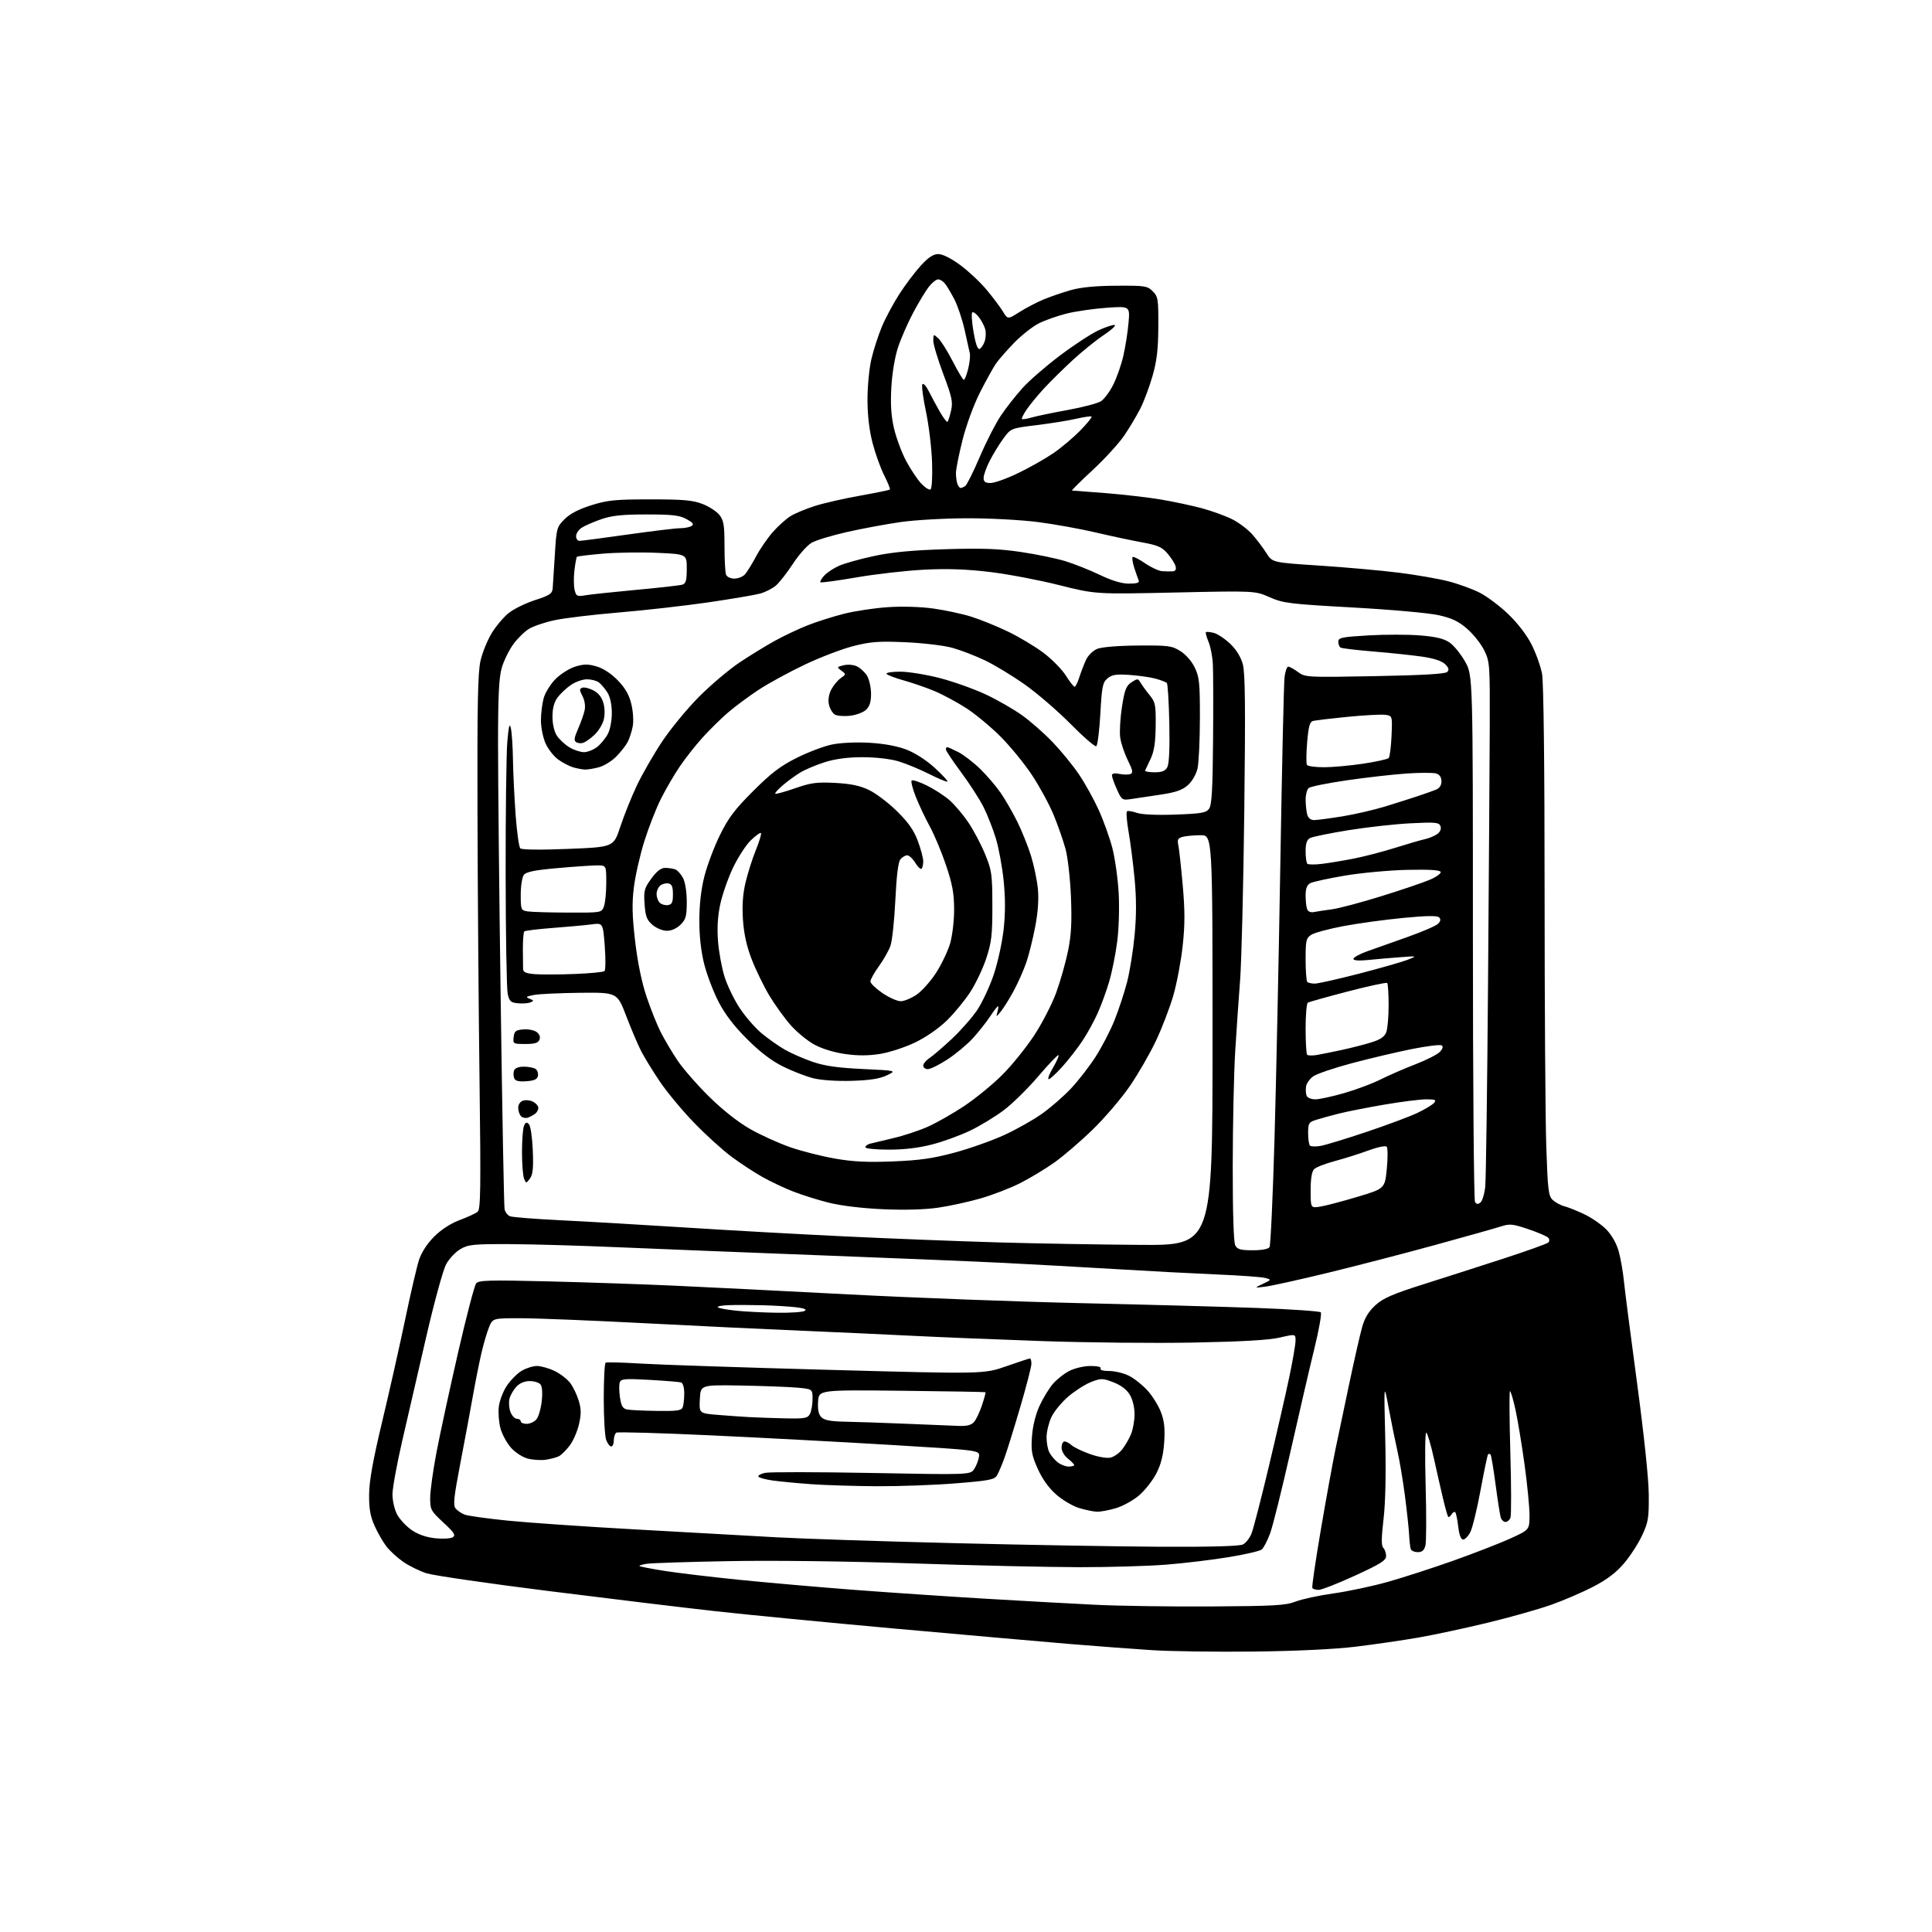 <?xml version="1.0" encoding="UTF-8" standalone="no"?>
<svg 
  version="1.1" 
  xmlns="http://www.w3.org/2000/svg" 
  xmlns:xlink="http://www.w3.org/1999/xlink" 
  xmlns:svg="http://www.w3.org/2000/svg"
  xmlns:rdf="http://www.w3.org/1999/02/22-rdf-syntax-ns#"
  xmlns:cc="http://creativecommons.org/ns#"
  xmlns:dc="http://purl.org/dc/elements/1.1/"
  viewBox="0 0 768 768"
  width="768"
  height="768"
>
<style>svg {background-color: white; }</style>"
<path stroke="none" fill="black" fill-rule="evenodd" d="M498.50,656.52C483.65,656.69 465.43,656.44 458.00,655.97C450.57,655.49 435.73,654.38 425.00,653.49C414.27,652.59 383.30,649.87 356.17,647.43C329.04,644.98 296.64,641.85 284.17,640.45C271.70,639.06 241.93,635.46 218.00,632.45C194.07,629.45 172.28,626.28 169.56,625.41C166.84,624.54 162.69,622.51 160.34,620.89C157.99,619.27 154.93,616.47 153.56,614.67C152.18,612.86 150.07,609.16 148.86,606.44C147.19,602.70 146.67,599.68 146.73,594.00C146.78,588.61 148.25,580.45 151.95,565.00C154.78,553.17 158.88,534.95 161.06,524.50C163.24,514.05 165.73,503.36 166.59,500.75C167.56,497.82 169.86,494.29 172.59,491.57C175.39,488.77 179.14,486.34 182.75,484.99C185.90,483.81 189.11,482.33 189.87,481.69C191.06,480.71 191.17,472.58 190.62,429.51C190.26,401.46 189.89,353.75 189.81,323.50C189.68,280.33 189.94,267.24 191.01,262.65C191.75,259.44 193.74,254.52 195.43,251.74C197.12,248.95 200.16,245.33 202.19,243.71C204.21,242.08 208.94,239.76 212.69,238.55C218.48,236.68 219.53,235.98 219.70,233.92C219.81,232.59 220.20,226.57 220.56,220.54C221.20,209.92 221.32,209.48 224.43,206.37C226.59,204.21 230.05,202.41 235.07,200.84C241.54,198.81 244.56,198.51 258.50,198.51C271.62,198.50 275.35,198.83 279.24,200.33C281.85,201.33 284.88,203.31 285.99,204.71C287.69,206.88 288.00,208.77 288.00,217.05C288.00,222.43 288.27,227.55 288.61,228.42C288.96,229.33 290.38,230.00 291.95,230.00C293.46,230.00 295.37,229.21 296.20,228.25C297.03,227.29 299.00,224.09 300.57,221.15C302.14,218.20 305.15,213.84 307.24,211.46C309.34,209.08 312.51,206.24 314.28,205.15C316.05,204.06 320.43,202.24 324.00,201.11C327.57,199.98 335.64,198.14 341.91,197.03C348.19,195.91 353.51,194.82 353.73,194.60C353.95,194.38 352.95,191.86 351.50,189.00C350.05,186.15 347.97,180.36 346.87,176.15C345.56,171.15 344.86,165.21 344.84,159.00C344.82,153.76 345.52,146.48 346.39,142.76C347.26,139.05 349.15,133.20 350.60,129.76C352.05,126.32 355.20,120.46 357.60,116.75C360.00,113.04 363.83,107.97 366.11,105.50C369.10,102.25 371.02,101.00 373.02,101.00C374.70,101.00 378.08,102.69 381.68,105.34C384.92,107.73 389.61,112.12 392.10,115.09C394.60,118.07 397.53,121.96 398.62,123.75C400.60,127.00 400.60,127.00 405.27,124.04C407.84,122.41 412.09,120.18 414.72,119.09C417.35,117.99 422.20,116.32 425.50,115.37C429.60,114.20 435.37,113.63 443.72,113.58C455.16,113.50 456.09,113.65 458.22,115.78C460.34,117.90 460.50,118.88 460.45,129.78C460.41,138.74 459.88,143.34 458.19,149.31C456.97,153.60 454.79,159.45 453.35,162.31C451.90,165.16 449.01,170.03 446.91,173.12C444.81,176.22 439.15,182.40 434.33,186.87C429.51,191.34 425.82,195.00 426.14,195.00C426.45,195.00 432.51,195.46 439.60,196.03C446.70,196.60 456.55,197.74 461.50,198.57C466.45,199.40 473.79,200.97 477.81,202.05C481.83,203.14 487.27,205.12 489.90,206.45C492.53,207.78 496.12,210.51 497.87,212.51C499.63,214.51 502.13,217.83 503.42,219.88C505.78,223.61 505.78,223.61 524.64,224.84C535.01,225.52 549.12,226.78 556.00,227.65C562.88,228.51 571.72,230.04 575.65,231.05C579.59,232.05 585.20,234.08 588.12,235.56C591.05,237.04 596.21,240.91 599.59,244.16C603.34,247.76 606.95,252.48 608.86,256.28C610.59,259.70 612.45,264.92 613.00,267.89C613.61,271.20 614.00,304.51 614.00,354.48C614.00,399.14 614.30,444.58 614.66,455.45C615.26,473.22 615.52,475.41 617.26,477.03C618.33,478.02 620.38,479.13 621.82,479.49C623.26,479.85 626.83,481.28 629.76,482.67C632.69,484.05 636.65,486.80 638.57,488.77C640.71,490.98 642.59,494.30 643.46,497.43C644.23,500.22 645.15,505.43 645.50,509.00C645.85,512.58 648.20,530.80 650.72,549.50C653.49,570.04 655.35,587.66 655.41,594.00C655.49,603.49 655.23,605.07 652.73,610.42C651.20,613.67 647.96,618.68 645.51,621.54C642.40,625.18 638.73,627.95 633.28,630.77C629.00,632.99 621.45,636.23 616.50,637.98C611.55,639.72 600.30,642.90 591.50,645.03C582.70,647.17 570.33,649.82 564.00,650.93C557.67,652.03 546.42,653.67 539.00,654.57C530.54,655.60 515.43,656.32 498.50,656.52zM481.50,638.59C506.54,638.44 511.11,638.18 515.00,636.66C517.48,635.69 524.23,634.23 530.00,633.42C535.77,632.62 545.45,630.56 551.50,628.87C557.55,627.17 569.31,623.37 577.64,620.42C585.97,617.46 596.20,613.49 600.39,611.58C608.00,608.11 608.00,608.11 608.00,602.25C608.00,599.02 607.10,589.88 606.00,581.94C604.90,574.00 603.28,564.24 602.40,560.25C601.52,556.26 600.55,553.00 600.24,553.00C599.94,553.00 600.00,563.94 600.38,577.32C600.77,590.69 600.79,602.39 600.43,603.32C600.08,604.24 599.19,605.00 598.46,605.00C597.73,605.00 596.88,604.20 596.57,603.23C596.26,602.26 595.34,596.33 594.51,590.07C593.68,583.80 592.78,578.45 592.50,578.17C592.23,577.89 591.80,577.87 591.54,578.12C591.29,578.37 589.95,584.77 588.55,592.33C587.15,599.89 585.32,607.41 584.48,609.04C583.64,610.67 582.35,612.00 581.61,612.00C580.75,612.00 580.06,610.18 579.67,606.86C579.34,604.04 578.80,601.47 578.48,601.14C578.15,600.82 577.49,601.21 577.00,602.00C576.51,602.79 575.92,603.23 575.68,602.97C575.44,602.71 574.55,599.58 573.70,596.00C572.85,592.42 571.18,585.12 570.00,579.76C568.81,574.40 567.45,569.78 566.98,569.49C566.50,569.19 566.38,578.47 566.71,590.31C567.04,602.05 567.00,612.86 566.63,614.33C566.14,616.29 565.33,617.00 563.59,617.00C562.28,617.00 561.02,616.44 560.79,615.75C560.56,615.06 560.26,612.48 560.14,610.00C560.01,607.52 559.26,600.55 558.47,594.50C557.67,588.45 556.36,580.58 555.54,577.00C554.72,573.42 553.16,565.77 552.08,560.00C550.11,549.50 550.11,549.50 550.65,571.50C550.99,585.75 550.76,597.14 549.98,603.83C549.09,611.44 549.06,614.46 549.88,615.28C550.50,615.90 551.00,617.36 551.00,618.53C551.00,620.29 548.82,621.67 538.65,626.33C531.85,629.45 525.35,632.00 524.20,632.00C523.06,632.00 521.92,631.66 521.67,631.25C521.43,630.84 522.95,620.38 525.07,608.00C527.18,595.62 529.80,581.23 530.89,576.00C531.98,570.77 534.49,558.85 536.46,549.50C538.44,540.15 540.71,530.19 541.52,527.37C542.54,523.80 544.14,521.20 546.81,518.79C549.85,516.04 553.66,514.38 565.56,510.61C573.78,508.01 588.15,503.39 597.50,500.36C606.85,497.32 614.93,494.43 615.45,493.92C616.05,493.34 616.01,492.61 615.35,491.95C614.77,491.37 611.20,489.85 607.43,488.58C601.27,486.51 600.15,486.40 596.53,487.56C594.31,488.28 582.53,491.59 570.34,494.94C558.16,498.28 539.03,503.24 527.84,505.96C516.65,508.68 505.48,511.15 503.00,511.46C498.50,512.01 498.50,512.01 502.00,510.36C505.48,508.72 505.48,508.71 503.00,508.02C501.62,507.63 493.07,507.01 484.00,506.63C474.93,506.25 456.70,505.29 443.50,504.49C430.30,503.70 410.27,502.59 399.00,502.02C387.73,501.46 355.10,500.10 326.50,499.02C297.90,497.93 261.90,496.49 246.50,495.83C231.10,495.16 211.30,494.59 202.50,494.56C188.11,494.51 186.15,494.71 183.00,496.55C181.07,497.68 178.53,500.38 177.35,502.55C176.16,504.72 172.64,517.52 169.53,531.00C166.41,544.48 162.10,563.15 159.95,572.50C157.79,581.85 156.02,591.53 156.01,594.02C156.01,596.52 156.83,600.08 157.85,602.02C158.87,603.93 161.46,606.71 163.60,608.19C166.17,609.97 169.38,611.09 173.00,611.48C176.06,611.80 179.16,611.62 180.00,611.07C181.23,610.26 180.55,609.21 176.25,605.23C171.27,600.63 171.00,600.12 171.00,595.41C171.00,592.68 172.15,584.45 173.55,577.13C174.95,569.81 178.79,552.08 182.08,537.72C185.37,523.37 188.61,510.97 189.28,510.16C190.32,508.91 194.48,508.79 218.00,509.37C233.12,509.74 255.62,510.51 268.00,511.07C280.38,511.63 311.65,513.20 337.50,514.55C363.35,515.90 404.98,517.47 430.00,518.03C455.02,518.59 486.47,519.45 499.87,519.94C513.28,520.44 524.60,521.22 525.03,521.67C525.46,522.13 524.33,528.58 522.50,536.00C520.68,543.42 516.40,561.88 512.99,577.00C509.57,592.12 505.92,606.82 504.85,609.66C503.79,612.50 502.32,615.32 501.57,615.94C500.83,616.56 494.88,617.94 488.36,619.00C481.84,620.07 470.70,621.41 463.60,621.97C456.51,622.54 440.99,622.99 429.10,622.98C417.22,622.97 387.70,622.31 363.50,621.50C337.37,620.62 307.52,620.25 290.00,620.57C273.77,620.86 258.99,621.34 257.15,621.62C255.30,621.90 253.98,622.31 254.20,622.53C254.42,622.75 258.85,623.61 264.05,624.44C269.25,625.26 282.50,626.85 293.50,627.96C304.50,629.08 324.98,630.87 339.00,631.95C353.02,633.02 376.65,634.62 391.50,635.50C406.35,636.38 426.15,637.48 435.50,637.93C444.85,638.39 465.55,638.69 481.50,638.59zM461.82,614.86C481.89,614.95 492.81,614.63 494.15,613.92C495.26,613.33 496.76,611.41 497.47,609.67C498.19,607.93 501.30,595.92 504.37,583.00C507.45,570.08 511.10,554.12 512.48,547.55C513.87,540.97 515.00,534.39 515.00,532.92C515.00,530.25 515.00,530.25 508.75,531.70C504.46,532.70 493.70,533.32 474.50,533.69C459.10,533.99 431.88,533.72 414.00,533.09C396.12,532.47 372.95,531.52 362.50,530.99C352.05,530.46 332.48,529.57 319.00,529.00C305.52,528.44 277.40,527.10 256.50,526.01C235.60,524.92 213.41,524.03 207.20,524.02C195.90,524.00 195.90,524.00 194.43,527.51C193.63,529.43 192.26,534.05 191.40,537.76C190.53,541.46 188.99,549.23 187.96,555.00C186.94,560.77 184.69,572.84 182.97,581.80C180.39,595.26 180.07,598.38 181.13,599.66C181.84,600.51 183.46,601.61 184.74,602.09C186.01,602.58 193.68,603.65 201.78,604.47C209.88,605.29 232.93,606.88 253.00,607.99C273.07,609.11 298.05,610.50 308.50,611.09C318.95,611.68 350.90,612.73 379.50,613.43C408.10,614.14 445.14,614.78 461.82,614.86zM436.07,600.93C434.66,600.89 431.43,600.22 428.91,599.45C426.38,598.67 422.29,596.25 419.82,594.07C416.92,591.52 414.33,587.91 412.54,583.91C410.13,578.54 409.82,576.79 410.23,571.01C410.53,566.87 411.66,562.25 413.20,558.91C414.56,555.93 416.93,552.02 418.47,550.21C420.00,548.39 422.98,546.03 425.09,544.96C427.25,543.85 430.93,543.00 433.52,543.00C436.33,543.00 437.88,543.39 437.50,544.00C437.13,544.60 438.50,545.00 440.98,545.00C443.24,545.00 446.78,545.87 448.86,546.93C450.94,547.99 454.23,550.62 456.18,552.77C458.12,554.93 460.52,558.78 461.49,561.34C462.82,564.82 463.15,567.80 462.79,573.24C462.45,578.39 461.55,581.99 459.70,585.64C458.26,588.46 455.17,592.41 452.83,594.41C450.50,596.41 446.35,598.71 443.61,599.52C440.88,600.34 437.48,600.97 436.07,600.93zM348.50,590.80C339.70,590.75 328.00,590.38 322.50,589.99C317.00,589.59 310.14,588.94 307.25,588.54C304.36,588.14 301.77,587.44 301.49,586.99C301.21,586.53 302.38,585.86 304.09,585.48C305.80,585.10 324.88,585.13 346.49,585.53C385.78,586.27 385.78,586.27 387.31,583.88C388.15,582.57 388.99,580.38 389.17,579.00C389.50,576.50 389.50,576.50 354.00,574.37C334.48,573.20 302.19,571.48 282.25,570.56C262.32,569.63 245.55,569.16 245.00,569.50C244.45,569.84 244.00,571.22 244.00,572.56C244.00,573.90 243.54,575.00 242.98,575.00C242.41,575.00 241.51,573.85 240.98,572.43C240.44,571.02 240.00,563.63 240.00,555.99C240.00,548.36 240.34,541.92 240.75,541.67C241.16,541.43 247.49,541.60 254.81,542.05C262.12,542.50 295.79,543.62 329.61,544.54C391.12,546.21 391.12,546.21 400.01,543.11C404.90,541.40 409.15,540.00 409.45,540.00C409.75,540.00 410.00,540.96 410.00,542.13C410.00,543.31 408.00,551.07 405.55,559.38C403.11,567.70 400.30,576.75 399.30,579.50C398.31,582.25 396.98,585.38 396.34,586.47C395.32,588.19 393.28,588.58 379.84,589.66C371.40,590.34 357.30,590.85 348.50,590.80zM424.75,582.98C425.99,582.99 427.00,582.73 427.00,582.39C427.00,582.06 425.88,580.90 424.50,579.82C423.06,578.69 422.00,576.83 422.00,575.43C422.00,574.09 422.53,573.00 423.17,573.00C423.82,573.00 425.10,573.69 426.03,574.53C426.96,575.36 430.26,576.95 433.37,578.04C436.70,579.21 440.06,579.77 441.53,579.40C442.91,579.06 444.97,577.59 446.11,576.14C447.25,574.69 448.82,571.98 449.59,570.13C450.37,568.27 451.00,564.67 451.00,562.13C450.99,559.34 450.23,556.26 449.08,554.37C447.85,552.34 445.54,550.61 442.58,549.48C438.30,547.84 437.72,547.84 433.75,549.36C431.41,550.26 427.30,552.89 424.61,555.19C421.93,557.50 418.90,561.21 417.89,563.44C416.87,565.67 416.03,569.22 416.02,571.32C416.01,573.41 416.50,576.11 417.12,577.32C417.73,578.52 419.19,580.28 420.37,581.23C421.54,582.18 423.51,582.97 424.75,582.98zM217.00,580.26C215.07,580.55 211.82,580.34 209.77,579.80C207.64,579.23 204.77,577.36 203.06,575.42C201.42,573.55 199.57,570.11 198.94,567.77C198.31,565.43 198.01,561.60 198.28,559.24C198.54,556.89 199.96,553.15 201.42,550.94C202.88,548.73 205.52,546.04 207.29,544.96C209.06,543.89 211.82,543.01 213.43,543.00C215.05,543.00 218.23,543.90 220.49,545.00C222.76,546.10 225.57,548.27 226.72,549.84C227.88,551.40 229.39,554.56 230.08,556.87C231.06,560.16 231.08,562.16 230.14,566.22C229.48,569.06 227.82,572.86 226.43,574.68C225.05,576.49 223.15,578.37 222.21,578.85C221.27,579.34 218.93,579.97 217.00,580.26zM381.10,566.82C384.39,566.95 386.12,566.51 387.21,565.25C388.04,564.29 389.46,561.29 390.36,558.58C391.26,555.87 391.88,553.56 391.75,553.43C391.61,553.31 376.65,553.05 358.50,552.85C325.50,552.50 325.50,552.50 325.20,557.13C324.99,560.38 325.38,562.24 326.52,563.38C327.71,564.56 330.21,565.04 335.82,565.14C340.04,565.21 350.93,565.58 360.00,565.96C369.07,566.33 378.57,566.72 381.10,566.82zM209.35,566.00C210.63,566.00 212.37,565.21 213.21,564.25C214.05,563.29 215.01,560.06 215.34,557.07C215.72,553.71 215.53,551.14 214.85,550.32C214.25,549.59 212.31,549.00 210.55,549.00C208.52,549.00 206.58,549.82 205.25,551.25C204.09,552.49 202.86,554.64 202.52,556.04C202.17,557.44 202.35,559.80 202.92,561.29C203.49,562.78 204.64,564.00 205.48,564.00C206.31,564.00 207.00,564.45 207.00,565.00C207.00,565.55 208.06,566.00 209.35,566.00zM312.21,563.82C319.92,563.98 321.05,563.77 321.96,562.07C322.53,561.00 323.00,558.34 323.00,556.15C323.00,552.16 323.00,552.16 316.75,551.60C313.31,551.30 303.30,550.93 294.50,550.77C278.50,550.50 278.50,550.50 278.20,556.16C277.91,561.82 277.91,561.82 285.20,562.43C289.22,562.76 294.98,563.17 298.00,563.33C301.02,563.50 307.42,563.71 312.21,563.82zM261.14,560.86C269.10,560.98 270.89,560.72 271.39,559.42C271.73,558.55 272.00,556.06 272.00,553.89C272.00,551.60 271.47,549.77 270.75,549.55C270.06,549.33 264.43,548.87 258.24,548.52C248.55,547.98 246.89,548.11 246.38,549.46C246.05,550.32 246.08,553.02 246.44,555.45C246.96,558.94 247.57,559.96 249.30,560.30C250.51,560.54 255.84,560.79 261.14,560.86zM309.00,521.84C314.23,521.91 319.12,521.58 319.88,521.10C320.82,520.50 319.70,520.04 316.38,519.65C313.70,519.33 307.68,518.97 303.00,518.85C298.32,518.73 292.29,518.72 289.58,518.82C286.88,518.92 284.97,519.30 285.34,519.67C285.71,520.04 289.04,520.65 292.75,521.03C296.46,521.41 303.77,521.77 309.00,521.84zM497.98,497.00C501.62,497.00 504.18,496.52 504.66,495.75C505.08,495.06 505.97,475.82 506.63,453.00C507.28,430.18 508.34,380.45 508.97,342.50C509.60,304.55 510.34,271.59 510.62,269.25C510.90,266.91 511.56,265.00 512.10,265.00C512.64,265.00 514.39,265.97 515.98,267.14C518.83,269.25 519.43,269.28 546.51,268.78C565.26,268.43 574.50,267.90 575.28,267.12C576.14,266.26 575.93,265.49 574.46,264.03C573.19,262.77 570.04,261.72 565.50,261.05C561.65,260.49 552.94,259.56 546.14,259.00C539.34,258.44 533.38,257.73 532.89,257.43C532.40,257.13 532.00,256.07 532.00,255.08C532.00,253.49 533.37,253.20 543.94,252.58C550.51,252.20 559.76,252.20 564.51,252.59C570.79,253.10 573.96,253.86 576.21,255.39C577.91,256.55 580.69,259.98 582.40,263.00C585.50,268.50 585.50,268.50 585.50,372.50C585.50,429.70 585.88,477.08 586.34,477.80C586.97,478.77 587.52,478.81 588.53,477.98C589.27,477.36 590.11,474.53 590.41,471.68C590.70,468.83 591.20,432.30 591.52,390.50C591.84,348.70 592.15,302.97 592.20,288.87C592.29,264.30 592.20,263.05 590.06,258.63C588.84,256.10 585.82,252.25 583.35,250.08C579.88,247.02 577.31,245.78 572.01,244.57C568.15,243.69 553.17,242.34 537.82,241.49C512.46,240.08 510.08,239.78 504.69,237.40C498.89,234.84 498.89,234.84 467.19,235.53C435.50,236.23 435.50,236.23 421.00,232.58C413.02,230.58 400.65,228.23 393.50,227.37C384.30,226.26 376.71,226.00 367.53,226.45C360.39,226.81 348.26,228.18 340.57,229.51C332.87,230.83 326.38,231.71 326.13,231.46C325.88,231.22 326.54,230.04 327.59,228.86C328.64,227.68 331.30,225.91 333.50,224.92C335.70,223.94 342.00,222.18 347.50,221.01C354.68,219.48 362.73,218.72 376.00,218.31C390.40,217.88 397.00,218.12 405.76,219.41C411.96,220.33 419.95,221.98 423.52,223.08C427.09,224.18 433.26,226.64 437.23,228.54C442.05,230.85 445.89,232.00 448.81,232.00C451.90,232.00 453.02,231.64 452.65,230.75C452.36,230.06 451.58,227.81 450.90,225.74C450.23,223.68 449.93,221.74 450.23,221.44C450.53,221.13 452.74,222.24 455.14,223.89C457.54,225.54 460.62,226.96 462.00,227.06C463.38,227.15 465.25,227.17 466.16,227.11C467.27,227.04 467.65,226.38 467.32,225.11C467.04,224.06 465.62,221.81 464.16,220.09C461.93,217.47 460.29,216.75 454.00,215.60C449.88,214.85 441.55,213.07 435.50,211.65C429.45,210.23 419.19,208.38 412.70,207.54C406.21,206.69 393.61,206.01 384.70,206.02C375.79,206.03 363.84,206.70 358.15,207.51C352.46,208.32 342.85,210.09 336.80,211.46C330.75,212.82 324.38,214.75 322.65,215.75C320.92,216.74 317.59,220.47 315.26,224.03C312.93,227.59 309.88,231.50 308.49,232.72C307.10,233.93 304.21,235.41 302.06,235.98C299.91,236.56 290.58,238.13 281.33,239.48C272.07,240.82 256.18,242.62 246.00,243.47C235.82,244.33 224.35,245.70 220.49,246.53C216.63,247.35 212.04,248.91 210.27,249.98C208.51,251.06 205.69,253.82 204.02,256.13C202.35,258.44 200.31,262.59 199.49,265.35C198.35,269.20 197.99,276.18 197.98,295.43C197.97,309.22 198.45,356.05 199.06,399.50C199.66,442.95 200.34,479.46 200.57,480.64C200.80,481.82 201.77,483.09 202.74,483.48C203.71,483.87 212.82,484.58 223.00,485.08C233.18,485.57 255.45,486.87 272.50,487.96C289.55,489.06 318.35,490.66 336.50,491.52C354.65,492.39 381.88,493.44 397.00,493.88C412.12,494.31 437.44,494.75 453.25,494.86C482.00,495.06 482.00,495.06 482.00,413.53C482.00,332.00 482.00,332.00 477.25,332.01C474.64,332.02 471.45,332.31 470.16,332.65C468.25,333.17 467.92,333.76 468.39,335.89C468.70,337.33 469.49,344.48 470.14,351.78C471.05,362.02 471.05,367.57 470.13,376.02C469.48,382.04 467.80,390.92 466.41,395.74C465.02,400.56 461.92,408.64 459.52,413.71C457.13,418.78 452.45,426.89 449.13,431.74C445.81,436.58 439.13,444.40 434.29,449.09C429.46,453.79 422.57,459.69 419.00,462.21C415.43,464.72 409.35,468.38 405.50,470.33C401.65,472.28 394.63,474.99 389.91,476.36C385.18,477.73 377.56,479.39 372.98,480.06C367.69,480.84 359.68,481.07 351.07,480.69C342.77,480.32 334.40,479.32 329.50,478.10C325.10,477.00 318.63,474.96 315.13,473.58C311.62,472.19 306.22,469.64 303.13,467.90C300.03,466.17 294.54,462.58 290.93,459.92C287.32,457.25 280.53,451.11 275.86,446.26C271.18,441.41 265.09,434.08 262.32,429.97C259.55,425.86 256.24,420.48 254.95,418.00C253.67,415.52 250.98,409.23 248.98,404.00C245.35,394.50 245.35,394.50 230.60,394.65C222.49,394.74 214.20,395.13 212.18,395.52C209.09,396.12 208.82,396.36 210.50,397.01C212.26,397.69 212.30,397.87 210.85,398.46C209.94,398.84 207.70,399.00 205.88,398.82C203.00,398.54 202.47,398.04 201.81,395.00C201.40,393.07 201.03,371.61 201.00,347.30C200.97,322.99 201.27,299.36 201.67,294.80C202.23,288.47 202.57,287.21 203.08,289.50C203.46,291.15 203.83,296.77 203.91,302.00C203.99,307.23 204.47,317.07 204.96,323.88C205.46,330.69 206.29,336.69 206.82,337.22C207.41,337.81 214.65,337.90 225.85,337.45C243.93,336.73 243.93,336.73 246.59,328.61C248.06,324.15 251.00,316.82 253.12,312.33C255.24,307.84 259.77,299.96 263.17,294.83C266.58,289.70 273.22,281.64 277.93,276.91C282.64,272.19 289.88,266.08 294.00,263.33C298.12,260.58 304.43,256.71 308.00,254.74C311.57,252.77 317.43,250.00 321.00,248.59C324.57,247.17 331.07,245.11 335.44,244.00C339.80,242.89 347.72,241.70 353.02,241.35C358.73,240.98 366.10,241.20 371.08,241.91C375.71,242.56 382.43,244.00 386.00,245.11C389.57,246.22 396.14,248.88 400.58,251.01C405.02,253.15 411.40,256.95 414.76,259.48C418.11,262.00 422.12,266.07 423.68,268.53C425.23,270.99 426.80,273.00 427.17,273.00C427.54,273.00 428.38,271.31 429.04,269.25C429.70,267.19 430.89,264.08 431.69,262.34C432.50,260.57 434.45,258.64 436.12,257.95C437.91,257.21 444.36,256.67 452.30,256.61C464.42,256.51 465.80,256.69 469.18,258.79C471.34,260.13 473.71,262.84 474.93,265.35C476.76,269.14 477.00,271.46 476.98,285.57C476.96,294.33 476.54,303.30 476.03,305.50C475.50,307.81 473.88,310.60 472.22,312.09C470.02,314.06 467.45,314.96 461.42,315.87C457.06,316.53 451.81,317.32 449.74,317.62C446.10,318.16 445.92,318.04 444.01,313.84C442.93,311.45 442.03,308.95 442.02,308.27C442.01,307.45 442.96,307.24 444.97,307.64C446.60,307.97 448.58,307.99 449.35,307.69C450.50,307.25 450.30,306.21 448.30,302.17C446.94,299.42 445.59,295.35 445.29,293.12C444.99,290.89 445.31,285.42 446.00,280.97C447.07,274.15 447.66,272.61 449.79,271.22C452.17,269.66 452.38,269.67 453.41,271.41C454.01,272.43 455.62,274.65 457.00,276.33C459.28,279.13 459.49,280.21 459.40,288.45C459.34,294.99 458.80,298.61 457.46,301.50C456.44,303.70 455.43,305.84 455.22,306.25C455.01,306.66 456.66,307.00 458.88,307.00C461.95,307.00 463.20,306.50 464.03,304.94C464.75,303.61 465.03,297.41 464.82,287.52C464.64,279.07 464.20,271.86 463.83,271.49C463.46,271.13 461.44,270.35 459.33,269.77C457.22,269.20 452.55,268.53 448.95,268.29C443.64,267.93 442.00,268.20 440.24,269.68C438.32,271.29 438.00,272.89 437.40,283.78C437.02,290.53 436.30,296.31 435.79,296.63C435.29,296.94 430.72,292.99 425.64,287.85C420.56,282.71 412.38,275.65 407.47,272.18C402.56,268.70 395.38,264.34 391.52,262.50C387.66,260.66 381.80,258.41 378.50,257.50C375.20,256.59 366.86,255.60 359.96,255.30C349.36,254.83 346.17,255.07 339.27,256.81C334.78,257.95 326.02,261.29 319.81,264.25C313.59,267.21 305.35,271.71 301.50,274.25C297.65,276.79 292.23,280.81 289.46,283.19C286.69,285.56 282.14,290.03 279.33,293.13C276.53,296.22 272.45,301.40 270.26,304.63C268.06,307.86 264.69,313.65 262.75,317.50C260.81,321.35 257.83,328.98 256.12,334.45C254.41,339.92 252.54,348.13 251.98,352.69C251.18,359.12 251.29,363.93 252.47,374.10C253.45,382.48 255.08,390.42 256.98,396.09C258.61,400.98 261.15,407.34 262.62,410.24C264.08,413.13 267.08,418.20 269.29,421.50C271.49,424.80 277.19,431.32 281.95,436.00C287.41,441.36 293.45,446.12 298.33,448.88C302.58,451.29 309.76,454.53 314.28,456.09C318.80,457.65 326.77,459.66 332.00,460.57C339.12,461.81 344.89,462.09 355.00,461.68C365.61,461.25 370.86,460.50 379.53,458.16C385.60,456.52 394.53,453.35 399.37,451.11C404.22,448.88 410.96,445.06 414.34,442.64C417.73,440.22 422.84,435.77 425.69,432.74C428.55,429.72 432.93,424.07 435.44,420.20C437.95,416.32 441.38,409.72 443.05,405.52C444.73,401.33 446.98,394.48 448.05,390.31C449.12,386.14 450.46,377.75 451.03,371.66C451.75,364.01 451.76,357.20 451.04,349.55C450.47,343.47 449.39,335.00 448.64,330.72C447.89,326.45 447.61,322.74 448.02,322.48C448.43,322.23 450.20,322.52 451.95,323.13C453.90,323.81 459.79,324.08 467.19,323.81C477.54,323.44 479.44,323.12 480.62,321.50C481.69,320.04 482.05,313.99 482.21,294.56C482.33,280.78 482.29,267.04 482.13,264.04C481.98,261.03 481.20,257.02 480.41,255.13C479.62,253.24 479.15,251.52 479.37,251.30C479.59,251.08 480.99,251.21 482.48,251.58C483.97,251.96 486.90,253.89 488.99,255.88C491.42,258.19 493.24,261.13 494.03,264.00C494.98,267.46 495.12,281.01 494.62,322.50C494.27,352.20 493.52,382.35 492.97,389.50C492.41,396.65 491.53,409.48 491.01,418.00C490.49,426.52 490.05,446.92 490.03,463.32C490.01,482.02 490.39,493.85 491.04,495.07C491.88,496.64 493.16,497.00 497.98,497.00zM524.89,479.63C527.03,479.29 533.67,477.54 539.64,475.75C550.50,472.49 550.50,472.49 551.28,464.58C551.71,460.23 551.68,456.28 551.21,455.81C550.74,455.34 547.49,456.02 543.93,457.34C540.39,458.65 534.41,460.53 530.64,461.54C526.87,462.54 523.16,463.98 522.39,464.75C521.47,465.68 521.00,468.50 521.00,473.20C521.00,480.26 521.00,480.26 524.89,479.63zM210.65,468.50C209.14,470.50 209.14,470.50 208.32,468.50C207.87,467.40 207.50,462.68 207.50,458.00C207.50,453.32 207.85,448.64 208.28,447.58C208.88,446.12 209.34,445.94 210.24,446.84C210.90,447.50 211.57,452.03 211.79,457.25C212.08,464.40 211.82,466.95 210.65,468.50zM353.31,457.00C348.19,457.00 344.00,456.58 344.00,456.07C344.00,455.55 344.79,454.92 345.75,454.66C346.71,454.40 350.88,453.41 355.00,452.45C359.12,451.50 365.38,449.44 368.89,447.86C372.40,446.29 378.93,442.56 383.39,439.59C387.85,436.61 394.59,431.10 398.36,427.34C402.14,423.58 407.84,416.53 411.04,411.68C414.24,406.83 418.22,399.10 419.89,394.50C421.55,389.91 423.66,382.44 424.58,377.90C425.85,371.63 426.12,366.54 425.72,356.58C425.43,349.33 424.47,340.83 423.57,337.50C422.67,334.20 420.55,328.12 418.86,324.00C417.17,319.88 413.31,312.75 410.27,308.16C407.24,303.58 401.59,296.66 397.72,292.79C393.86,288.92 387.72,283.84 384.10,281.50C380.47,279.15 374.80,276.10 371.50,274.72C368.20,273.34 362.68,271.43 359.22,270.47C355.77,269.51 352.71,268.33 352.41,267.86C352.12,267.39 354.56,267.00 357.83,267.00C361.10,267.00 368.20,268.15 373.61,269.55C379.01,270.96 387.20,273.87 391.81,276.03C396.42,278.19 402.96,281.94 406.34,284.36C409.73,286.79 415.23,291.64 418.56,295.14C421.90,298.64 426.56,304.35 428.91,307.84C431.27,311.32 434.77,317.62 436.69,321.84C438.62,326.05 441.07,332.88 442.15,337.00C443.23,341.12 444.37,349.23 444.69,355.00C445.02,361.02 444.76,369.34 444.08,374.50C443.43,379.45 442.01,386.50 440.93,390.16C439.85,393.83 437.82,399.42 436.41,402.60C435.01,405.77 432.27,410.76 430.33,413.68C428.39,416.61 424.78,421.25 422.31,424.00C419.84,426.75 417.39,429.00 416.87,429.00C416.34,429.00 417.11,426.95 418.58,424.45C420.04,421.95 421.03,419.70 420.77,419.44C420.51,419.18 416.92,422.94 412.78,427.79C408.65,432.65 402.45,438.75 399.00,441.34C395.55,443.93 389.53,447.59 385.61,449.46C381.70,451.34 374.93,453.80 370.56,454.93C365.29,456.31 359.49,457.00 353.31,457.00zM524.98,455.51C526.92,455.17 535.11,452.67 543.19,449.96C551.27,447.25 560.37,443.85 563.40,442.42C566.43,440.98 569.44,439.17 570.08,438.40C571.05,437.24 570.53,437.00 566.98,437.00C564.64,437.00 557.27,437.92 550.61,439.05C543.95,440.18 535.80,441.78 532.50,442.60C529.20,443.43 525.04,444.56 523.25,445.13C520.25,446.07 520.00,446.49 520.00,450.41C520.00,452.75 520.33,455.00 520.73,455.40C521.14,455.80 523.05,455.85 524.98,455.51zM209.87,444.27C208.98,444.58 207.74,444.34 207.12,443.72C206.50,443.10 206.00,441.60 206.00,440.37C206.00,439.03 206.78,437.89 207.96,437.51C209.04,437.17 210.84,437.38 211.96,437.98C213.08,438.58 214.00,439.67 214.00,440.41C214.00,441.15 213.44,442.19 212.75,442.72C212.06,443.25 210.77,443.95 209.87,444.27zM522.86,437.00C524.46,437.00 529.67,435.87 534.43,434.49C539.20,433.11 545.67,430.68 548.82,429.09C551.97,427.50 558.19,424.79 562.64,423.08C567.09,421.36 571.49,419.11 572.43,418.08C573.55,416.84 573.77,415.97 573.06,415.54C572.47,415.17 567.16,415.84 561.25,417.01C555.34,418.19 544.65,420.71 537.50,422.61C530.35,424.51 523.38,426.88 522.00,427.88C520.62,428.88 519.35,430.70 519.17,431.92C518.99,433.15 519.09,434.79 519.39,435.57C519.69,436.36 521.25,437.00 522.86,437.00zM209.23,429.81C206.10,430.03 204.82,429.70 204.38,428.56C204.06,427.70 204.05,426.32 204.36,425.50C204.71,424.58 206.21,424.01 208.22,424.02C210.02,424.02 212.11,424.42 212.85,424.89C213.59,425.36 214.04,426.59 213.84,427.62C213.57,429.05 212.46,429.57 209.23,429.81zM338.50,429.65C332.54,429.82 326.39,429.40 323.27,428.62C320.40,427.89 315.02,425.81 311.33,423.99C306.75,421.74 302.20,418.27 297.01,413.09C291.85,407.96 288.19,403.17 285.67,398.30C283.62,394.34 281.06,387.63 279.97,383.39C278.68,378.32 278.00,372.36 278.00,366.00C278.00,359.64 278.68,353.61 279.99,348.41C281.09,344.06 283.87,336.68 286.16,332.00C289.55,325.11 292.05,321.78 299.42,314.43C306.58,307.28 310.24,304.49 316.71,301.26C321.22,299.00 327.52,296.62 330.71,295.96C334.08,295.26 340.26,294.96 345.50,295.26C351.27,295.58 356.56,296.55 360.25,297.95C363.72,299.28 368.18,302.14 371.53,305.20C374.58,307.99 376.87,310.46 376.64,310.70C376.40,310.93 373.12,309.58 369.35,307.68C365.58,305.78 360.05,303.50 357.07,302.61C353.89,301.67 348.03,301.00 342.92,301.00C337.03,301.00 332.15,301.64 327.86,302.98C324.36,304.08 319.87,305.99 317.88,307.23C315.89,308.48 312.80,310.76 311.01,312.29C309.22,313.83 307.94,315.27 308.18,315.51C308.41,315.74 311.94,314.78 316.02,313.36C322.38,311.15 324.66,310.84 331.97,311.22C338.20,311.55 341.83,312.30 345.45,314.04C348.17,315.34 353.16,319.13 356.55,322.45C361.08,326.92 363.26,330.02 364.85,334.29C366.03,337.47 367.00,341.11 367.00,342.37C367.00,343.63 366.70,344.97 366.34,345.33C365.97,345.69 364.85,344.64 363.85,343.00C362.85,341.35 361.40,340.00 360.64,340.00C359.87,340.00 358.65,340.71 357.93,341.59C357.05,342.64 356.38,348.10 355.91,357.84C355.53,365.90 354.65,374.07 353.96,376.00C353.27,377.93 351.19,381.59 349.35,384.13C347.51,386.68 346.00,389.38 346.00,390.13C346.00,390.89 348.15,392.96 350.77,394.75C353.40,396.54 356.67,398.00 358.04,398.00C359.41,398.00 362.25,396.83 364.35,395.41C366.45,393.98 369.94,390.07 372.11,386.71C374.28,383.34 376.79,378.10 377.68,375.05C378.58,371.96 379.29,365.95 379.28,361.50C379.27,355.17 378.60,351.51 376.08,344.00C374.32,338.77 371.40,331.80 369.60,328.50C367.79,325.20 365.29,319.90 364.03,316.71C362.77,313.53 362.03,310.63 362.40,310.27C362.76,309.91 365.47,310.79 368.42,312.24C371.37,313.69 375.45,316.33 377.48,318.11C379.50,319.89 382.86,323.86 384.93,326.93C387.00,329.99 389.99,335.65 391.57,339.50C394.25,346.01 394.45,347.44 394.48,360.00C394.50,371.59 394.16,374.54 392.10,380.83C390.78,384.86 387.93,390.90 385.76,394.25C383.59,397.61 379.38,402.74 376.40,405.65C373.15,408.82 368.07,412.33 363.74,414.41C359.76,416.33 353.50,418.37 349.83,418.95C345.20,419.69 340.93,419.70 335.93,418.99C331.61,418.38 326.71,416.88 323.74,415.26C321.00,413.77 316.76,410.29 314.32,407.53C311.87,404.76 308.06,399.48 305.84,395.78C303.63,392.09 300.48,385.64 298.85,381.44C296.81,376.19 295.72,371.28 295.34,365.66C294.96,359.99 295.27,355.45 296.37,350.79C297.24,347.09 299.09,341.28 300.48,337.87C301.86,334.46 302.77,331.43 302.48,331.15C302.20,330.87 300.39,332.17 298.46,334.04C296.53,335.91 293.34,340.83 291.37,344.97C289.40,349.11 287.12,355.65 286.30,359.50C285.29,364.23 285.01,369.00 285.43,374.21C285.76,378.45 286.92,384.75 288.00,388.21C289.07,391.67 291.78,397.29 294.02,400.69C296.25,404.09 300.20,408.64 302.79,410.78C305.38,412.93 309.52,415.85 312.00,417.27C314.48,418.69 319.43,420.85 323.00,422.08C327.84,423.74 332.94,424.47 343.00,424.95C356.50,425.59 356.50,425.59 352.50,427.48C349.61,428.84 345.74,429.44 338.50,429.65zM368.84,425.00C367.83,425.00 367.00,424.38 367.00,423.62C367.00,422.85 368.11,421.50 369.46,420.62C370.81,419.73 374.84,416.28 378.40,412.94C381.97,409.60 386.52,404.41 388.52,401.41C390.51,398.40 393.44,392.11 395.02,387.43C396.60,382.75 398.37,374.70 398.95,369.53C399.67,363.03 399.67,357.04 398.96,350.05C398.39,344.50 396.99,336.93 395.85,333.23C394.72,329.53 392.56,324.01 391.05,320.97C389.55,317.94 385.55,311.71 382.16,307.14C378.77,302.57 376.00,298.42 376.00,297.91C376.00,297.41 376.24,297.00 376.54,297.00C376.84,297.00 378.82,297.89 380.94,298.97C383.07,300.06 387.01,303.09 389.70,305.72C392.39,308.35 396.06,312.65 397.86,315.28C399.67,317.91 402.63,323.09 404.46,326.78C406.28,330.48 408.71,336.55 409.86,340.27C411.01,344.00 412.23,349.85 412.57,353.27C412.98,357.36 412.62,362.52 411.53,368.29C410.61,373.13 409.01,379.55 407.98,382.57C406.94,385.58 404.71,390.63 403.02,393.78C401.33,396.92 399.03,400.62 397.91,402.00C395.94,404.41 395.90,404.42 396.50,402.25C396.85,401.01 396.94,400.00 396.70,400.00C396.46,400.00 395.03,401.86 393.53,404.13C392.03,406.41 388.93,410.31 386.65,412.80C384.37,415.29 379.84,419.05 376.59,421.16C373.35,423.27 369.86,425.00 368.84,425.00zM523.37,419.39C525.09,419.10 529.65,418.18 533.50,417.35C537.35,416.51 542.67,415.14 545.31,414.31C548.74,413.23 550.40,412.09 551.06,410.33C551.58,408.98 552.00,404.15 552.00,399.60C552.00,395.05 551.74,391.08 551.43,390.76C551.11,390.45 544.08,391.96 535.79,394.12C527.51,396.28 520.34,398.29 519.87,398.58C519.39,398.88 519.00,403.52 519.00,408.89C519.00,414.27 519.28,418.94 519.62,419.28C519.96,419.62 521.65,419.67 523.37,419.39zM208.83,415.00C204.01,415.00 203.88,414.92 204.18,412.25C204.45,409.90 205.01,409.46 208.00,409.21C209.93,409.04 212.31,409.51 213.30,410.23C214.45,411.07 214.87,412.19 214.45,413.28C213.94,414.59 212.60,415.00 208.83,415.00zM522.65,391.00C523.92,391.00 531.83,389.22 540.23,387.05C548.63,384.88 557.30,382.40 559.50,381.55C563.50,379.99 563.50,379.99 556.50,380.51C552.65,380.80 546.91,381.30 543.75,381.62C540.11,381.98 538.00,381.82 538.00,381.17C538.00,380.61 540.36,379.29 543.25,378.24C546.14,377.19 553.36,374.62 559.31,372.54C565.25,370.45 570.79,368.06 571.62,367.23C572.68,366.18 572.81,365.41 572.07,364.67C571.33,363.93 567.07,363.99 557.76,364.89C550.47,365.59 539.77,367.06 534.00,368.15C528.23,369.24 522.49,370.79 521.25,371.59C519.21,372.91 519.00,373.84 519.00,381.36C519.00,385.93 519.30,389.97 519.67,390.33C520.03,390.70 521.37,391.00 522.65,391.00zM228.50,387.17C234.55,386.94 239.86,386.42 240.30,386.02C240.74,385.63 240.78,381.15 240.40,376.08C239.70,366.85 239.70,366.85 235.10,367.46C232.57,367.79 225.66,368.43 219.74,368.87C213.82,369.32 208.72,369.94 208.41,370.25C208.10,370.57 207.85,373.68 207.85,377.16C207.86,380.65 207.89,384.26 207.93,385.20C207.98,386.49 209.13,386.97 212.75,387.25C215.36,387.44 222.45,387.41 228.50,387.17zM265.10,370.00C263.41,370.00 260.93,368.98 259.38,367.65C257.11,365.70 256.58,364.31 256.23,359.40C255.86,354.05 256.11,353.10 258.92,349.25C261.08,346.28 262.74,345.00 264.42,345.00C265.75,345.00 267.56,345.28 268.46,345.62C269.35,345.96 270.73,347.52 271.54,349.07C272.39,350.72 273.00,354.66 273.00,358.50C273.00,364.16 272.66,365.44 270.55,367.55C269.03,369.06 266.94,370.00 265.10,370.00zM225.81,362.77C239.07,362.82 239.12,362.81 240.06,360.35C240.58,358.98 241.00,354.75 241.00,350.93C241.00,344.00 241.00,344.00 237.42,344.00C235.45,344.00 228.37,344.48 221.67,345.08C212.59,345.88 209.18,346.56 208.25,347.77C207.56,348.66 207.00,352.16 207.00,355.62C207.00,361.66 207.09,361.88 209.75,362.30C211.26,362.53 218.49,362.75 225.81,362.77zM522.35,362.55C523.53,362.31 526.72,361.82 529.44,361.47C532.15,361.11 540.93,358.79 548.94,356.30C556.95,353.82 565.65,350.87 568.29,349.75C570.92,348.64 572.90,347.22 572.69,346.61C572.42,345.85 568.19,345.59 559.40,345.78C552.31,345.94 541.15,346.97 534.61,348.07C528.07,349.18 521.88,350.53 520.86,351.07C519.54,351.78 519.00,353.19 519.00,355.95C519.00,358.09 519.27,360.55 519.60,361.41C519.98,362.39 521.02,362.82 522.35,362.55zM265.49,359.79C267.12,359.55 267.50,358.75 267.50,355.51C267.50,352.47 267.07,351.45 265.70,351.18C264.71,350.99 263.25,351.38 262.45,352.04C261.65,352.70 261.00,354.22 261.00,355.42C261.00,356.62 261.56,358.16 262.24,358.84C262.92,359.52 264.38,359.95 265.49,359.79zM525.43,343.41C528.22,343.07 533.88,342.14 538.00,341.33C542.12,340.53 549.55,338.60 554.50,337.05C559.45,335.49 564.85,333.92 566.50,333.56C568.15,333.20 570.34,332.27 571.38,331.50C572.56,330.62 573.01,329.47 572.60,328.40C572.02,326.90 570.67,326.77 560.72,327.27C554.55,327.58 543.42,328.82 536.00,330.02C528.58,331.22 521.71,332.63 520.75,333.14C519.50,333.80 519.00,335.30 519.00,338.37C519.00,340.73 519.30,342.97 519.68,343.34C520.05,343.72 522.64,343.75 525.43,343.41zM522.37,326.00C523.54,325.99 528.56,325.33 533.53,324.53C538.49,323.72 546.14,321.96 550.53,320.62C554.91,319.27 560.75,317.42 563.50,316.50C566.25,315.59 569.51,314.43 570.75,313.94C572.23,313.35 573.00,312.20 573.00,310.59C573.00,308.99 572.28,307.91 570.93,307.48C569.80,307.12 564.51,307.12 559.18,307.48C553.86,307.84 543.20,309.05 535.50,310.17C527.80,311.29 520.94,312.67 520.25,313.23C519.56,313.79 519.01,315.88 519.01,317.87C519.02,319.87 519.30,322.51 519.63,323.75C520.02,325.19 521.00,326.00 522.37,326.00zM232.50,305.91C231.40,305.86 229.28,305.46 227.79,305.01C226.30,304.56 223.66,303.18 221.92,301.95C220.19,300.71 217.93,297.85 216.91,295.60C215.88,293.34 215.04,289.25 215.03,286.50C215.02,283.75 215.51,279.71 216.12,277.52C216.72,275.33 218.87,271.90 220.88,269.88C222.90,267.86 226.45,265.65 228.77,264.95C232.18,263.93 233.83,263.93 237.25,264.95C239.88,265.73 243.07,267.84 245.62,270.49C248.57,273.55 250.10,276.24 250.98,279.91C251.67,282.81 251.91,286.67 251.52,288.74C251.14,290.77 250.23,293.57 249.50,294.97C248.77,296.36 246.74,298.95 244.99,300.73C243.23,302.51 240.16,304.42 238.15,304.97C236.14,305.53 233.60,305.95 232.50,305.91zM526.31,304.99C529.71,304.99 536.71,304.35 541.86,303.58C547.01,302.81 551.58,301.80 552.02,301.34C552.46,300.88 552.97,296.90 553.16,292.50C553.50,284.50 553.50,284.50 550.50,284.14C548.85,283.95 542.10,284.32 535.50,284.97C528.90,285.62 522.78,286.35 521.89,286.60C520.66,286.94 520.13,288.93 519.61,295.07C519.25,299.49 519.21,303.53 519.53,304.05C519.85,304.57 522.90,305.00 526.31,304.99zM232.12,299.00C233.55,299.00 235.92,298.06 237.39,296.91C238.85,295.76 240.76,293.42 241.65,291.71C242.57,289.93 243.24,286.30 243.21,283.25C243.18,279.91 242.50,276.88 241.41,275.20C240.44,273.71 238.94,271.95 238.08,271.28C237.21,270.61 235.10,270.05 233.40,270.03C231.69,270.01 228.81,271.01 226.99,272.25C225.17,273.49 222.77,275.74 221.65,277.25C220.26,279.13 219.62,281.53 219.62,284.88C219.62,287.84 220.30,290.81 221.36,292.43C222.32,293.90 224.55,295.97 226.30,297.04C228.06,298.12 230.68,298.99 232.12,299.00zM231.91,295.26C231.03,295.57 229.75,295.46 229.06,295.03C228.07,294.43 228.24,293.26 229.79,289.73C230.89,287.24 232.07,283.92 232.40,282.35C232.77,280.65 232.42,278.38 231.54,276.70C230.31,274.36 230.29,273.83 231.45,273.38C232.20,273.09 234.19,273.56 235.86,274.43C237.90,275.48 239.23,277.16 239.87,279.50C240.47,281.66 240.49,284.26 239.93,286.31C239.42,288.13 237.77,290.76 236.26,292.16C234.74,293.56 232.78,294.96 231.91,295.26zM337.99,284.51C335.52,284.81 332.75,284.59 331.83,284.02C330.91,283.45 329.87,281.67 329.51,280.07C329.11,278.23 329.45,276.03 330.43,274.13C331.29,272.48 332.98,270.42 334.20,269.57C336.38,268.05 336.38,268.00 334.46,266.59C332.57,265.21 332.60,265.14 335.32,264.45C336.88,264.06 339.22,264.23 340.52,264.83C341.83,265.42 343.63,267.04 344.54,268.42C345.44,269.79 346.21,272.99 346.25,275.52C346.30,278.80 345.76,280.68 344.39,282.05C343.33,283.12 340.47,284.21 337.99,284.51zM232.80,236.62C234.83,236.28 243.93,235.31 253.00,234.47C262.07,233.64 270.29,232.71 271.25,232.41C272.65,231.97 273.00,230.72 273.00,226.07C273.00,220.28 273.00,220.28 261.25,219.76C254.79,219.47 245.05,219.62 239.61,220.09C234.18,220.56 229.55,221.12 229.33,221.33C229.12,221.55 228.67,224.00 228.34,226.78C228.01,229.56 228.05,233.05 228.42,234.54C229.05,237.03 229.39,237.20 232.80,236.62zM230.36,215.00C231.10,215.00 239.67,213.88 249.40,212.50C259.13,211.12 268.53,209.99 270.30,209.98C272.06,209.98 274.13,209.57 274.90,209.09C275.97,208.41 275.50,207.77 272.90,206.35C270.10,204.83 267.28,204.50 257.00,204.50C247.31,204.50 243.27,204.93 239.00,206.40C235.97,207.45 232.49,208.96 231.25,209.77C230.01,210.57 229.00,212.08 229.00,213.12C229.00,214.15 229.61,215.00 230.36,215.00zM369.90,194.56C370.44,194.23 370.70,189.55 370.51,183.74C370.32,178.11 369.23,169.07 368.09,163.65C366.94,158.23 366.30,153.33 366.65,152.75C367.01,152.17 368.18,153.46 369.25,155.60C370.33,157.75 372.32,161.45 373.69,163.83C375.06,166.21 376.40,167.93 376.68,167.66C376.95,167.38 377.58,165.37 378.07,163.20C378.84,159.77 378.42,157.83 374.98,148.69C372.79,142.88 371.00,136.91 371.00,135.41C371.00,132.77 371.06,132.74 372.97,134.47C374.05,135.45 376.63,139.57 378.72,143.62C380.80,147.67 382.78,150.99 383.13,151.00C383.48,151.00 384.25,149.07 384.84,146.71C385.44,144.35 385.74,141.54 385.52,140.46C385.30,139.38 384.35,135.12 383.42,131.00C382.48,126.88 380.67,121.47 379.38,119.00C378.10,116.53 376.43,113.71 375.66,112.75C374.90,111.79 373.65,111.02 372.89,111.06C372.13,111.09 370.50,112.38 369.27,113.94C368.05,115.49 365.27,120.08 363.10,124.13C360.93,128.18 358.19,134.43 357.01,138.00C355.72,141.88 354.64,148.32 354.32,154.00C353.94,160.88 354.24,165.40 355.41,170.40C356.31,174.19 358.47,179.97 360.21,183.25C361.96,186.52 364.64,190.54 366.17,192.18C367.69,193.81 369.37,194.89 369.90,194.56zM381.86,193.98C382.21,193.98 383.02,193.64 383.67,193.23C384.31,192.82 386.93,187.58 389.49,181.58C392.05,175.58 395.86,168.16 397.94,165.09C400.03,162.01 403.87,157.13 406.48,154.24C409.08,151.34 415.78,145.53 421.36,141.32C426.94,137.11 433.87,132.59 436.76,131.26C439.66,129.93 442.52,129.01 443.12,129.21C443.72,129.41 441.73,131.22 438.70,133.24C435.66,135.25 430.11,139.74 426.36,143.20C422.61,146.67 417.51,151.70 415.02,154.39C412.54,157.08 409.45,160.83 408.16,162.72C406.87,164.61 406.00,166.34 406.23,166.56C406.45,166.78 408.18,166.52 410.07,165.97C411.95,165.41 418.42,164.07 424.43,162.98C430.43,161.89 436.39,160.32 437.67,159.48C438.94,158.65 441.12,155.73 442.50,152.99C443.89,150.26 445.70,145.12 446.52,141.57C447.34,138.02 448.28,132.10 448.60,128.40C449.18,121.69 449.18,121.69 439.89,122.35C434.78,122.71 427.65,123.74 424.05,124.63C420.45,125.53 415.46,127.28 412.97,128.53C410.48,129.79 406.05,133.27 403.12,136.29C400.19,139.30 396.92,143.05 395.84,144.63C394.77,146.21 391.94,151.32 389.56,156.00C387.08,160.89 384.13,168.92 382.62,174.90C381.18,180.62 380.00,186.54 380.00,188.07C380.00,189.59 380.27,191.55 380.61,192.42C380.94,193.29 381.50,193.99 381.86,193.98zM393.80,192.00C395.34,192.00 400.30,190.21 404.81,188.03C409.32,185.85 415.60,182.29 418.76,180.13C421.92,177.96 426.72,173.90 429.44,171.12C432.16,168.33 434.18,165.84 433.93,165.60C433.69,165.35 430.99,165.73 427.94,166.44C424.90,167.15 417.78,168.29 412.12,168.99C401.83,170.25 401.83,170.25 398.82,174.37C397.17,176.64 394.73,180.62 393.41,183.22C392.08,185.81 391.00,188.85 391.00,189.97C391.00,191.53 391.65,192.00 393.80,192.00zM389.35,138.72C389.98,138.51 390.90,137.20 391.39,135.81C391.89,134.42 392.00,132.21 391.65,130.89C391.29,129.58 390.14,127.38 389.07,126.01C388.01,124.65 386.84,123.83 386.47,124.20C386.10,124.57 386.34,128.07 387.00,131.99C387.76,136.49 388.62,138.96 389.35,138.72z" />

</svg>